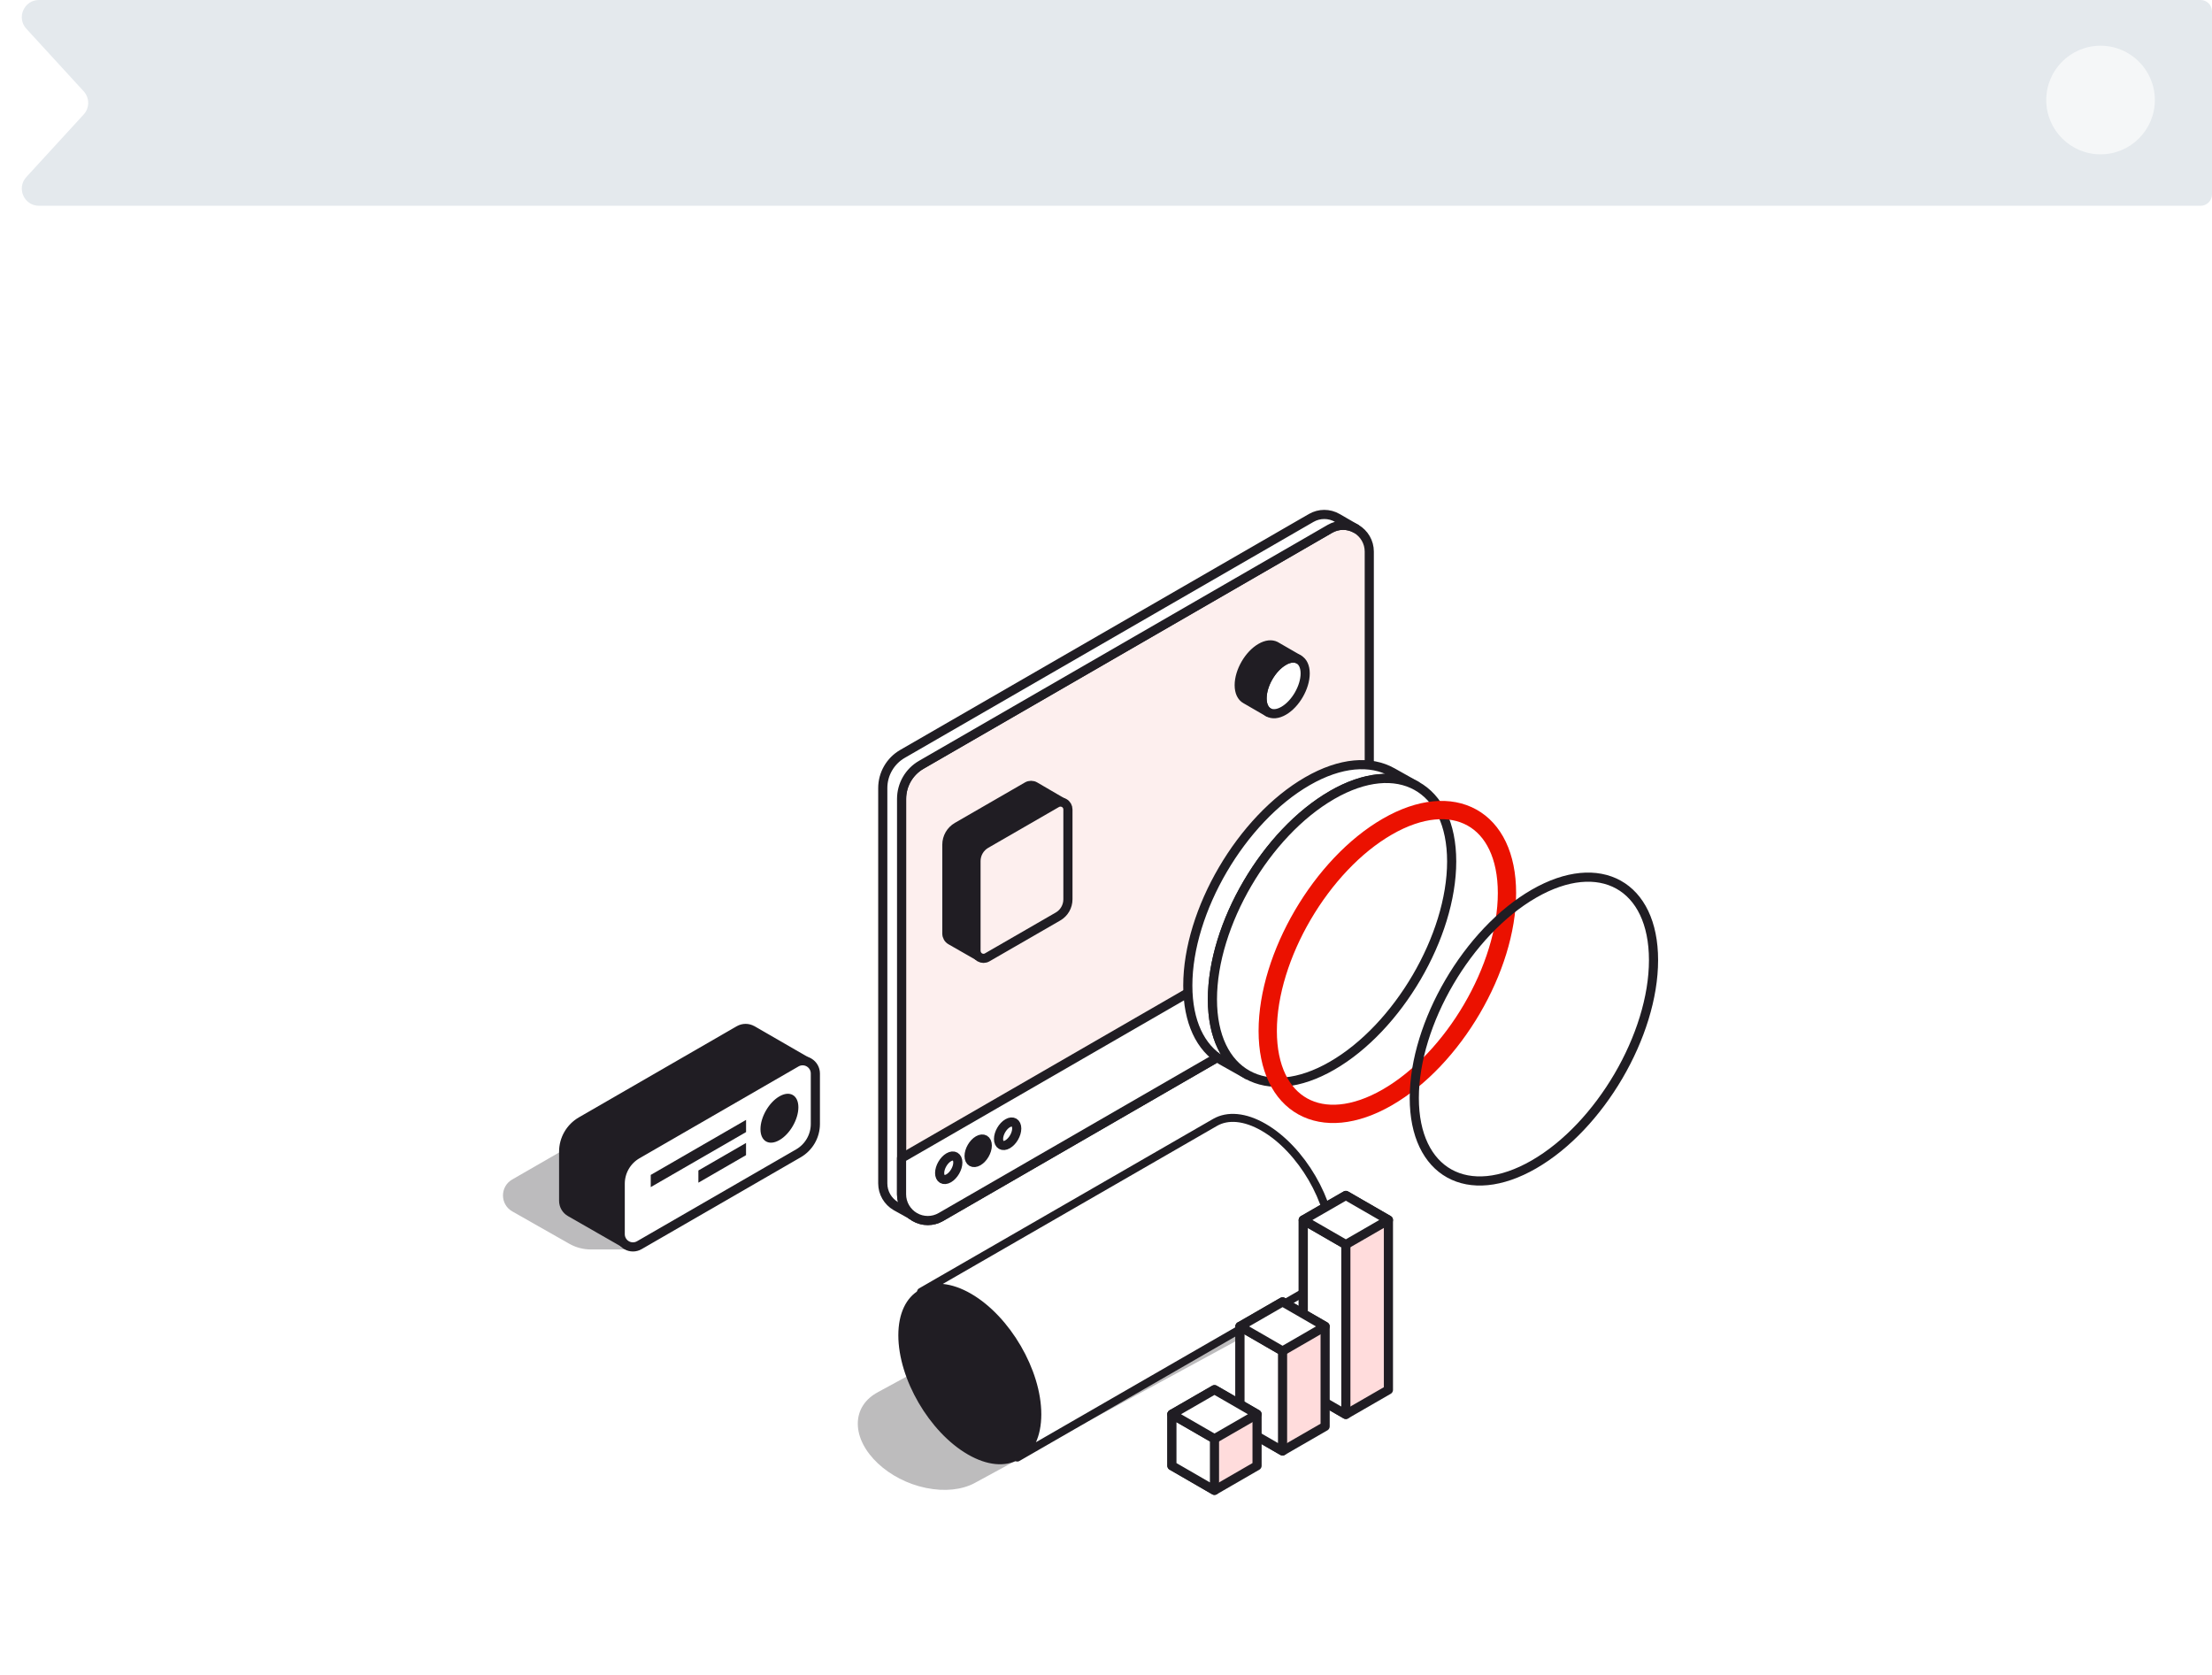 <?xml version="1.0" encoding="UTF-8"?>
<svg xmlns="http://www.w3.org/2000/svg" width="387" height="293" viewBox="0 0 387 293" fill="none">
  <g clip-path="url(#clip0_7920_7568)">
    <path d="M4.608 5.027C2.844 3.103 4.209 0 6.82 0H385C386.105 0 387 0.895 387 2V18V34C387 35.105 386.105 36 385 36H6.82C4.209 36 2.844 32.897 4.608 30.973L14.642 20.027C15.693 18.88 15.693 17.12 14.642 15.973L4.608 5.027Z" fill="#E4E9ED"></path>
    <circle cx="367.5" cy="17.5" r="9.5" fill="#F5F7F8"></circle>
    <g filter="url(#filter0_d_7920_7568)">
      <rect y="56" width="387" height="237" rx="16" fill="white"></rect>
      <path opacity="0.3" fill-rule="evenodd" clip-rule="evenodd" d="M109.279 218.589H103.39C102.049 218.589 100.739 218.244 99.571 217.578L89.628 211.932C87.464 210.701 87.456 207.596 89.612 206.349L119.512 189.129C120.382 188.627 121.441 188.564 122.374 188.957L136.065 194.767C138.394 195.755 138.723 198.931 136.637 200.374L111.106 218.009C110.572 218.378 109.929 218.581 109.279 218.581V218.589Z" fill="#201D23"></path>
      <path fill-rule="evenodd" clip-rule="evenodd" d="M131.602 180.229C130.889 179.821 130.01 179.821 129.297 180.229C122.624 184.087 108.046 192.501 101.679 196.171C99.782 197.269 98.613 199.292 98.613 201.487V210.066C98.613 210.889 99.052 211.65 99.766 212.057C100.354 212.395 107.027 216.213 109.309 217.523C108.807 217.092 108.509 216.456 108.509 215.774V207.196C108.509 205 109.678 202.977 111.575 201.879C117.935 198.21 132.512 189.788 139.193 185.938C139.89 185.53 140.753 185.53 141.459 185.914L131.602 180.221V180.229Z" fill="#201D23"></path>
      <path d="M131.602 180.229C130.889 179.821 130.01 179.821 129.297 180.229C122.624 184.087 108.046 192.501 101.679 196.171C99.782 197.269 98.613 199.292 98.613 201.487V210.066C98.613 210.889 99.052 211.65 99.766 212.057C100.354 212.395 107.027 216.213 109.309 217.523C108.807 217.092 108.509 216.456 108.509 215.774V207.196C108.509 205 109.678 202.977 111.575 201.879C117.935 198.21 132.512 189.788 139.193 185.938C139.89 185.53 140.753 185.53 141.459 185.914L131.602 180.221V180.229Z" stroke="#201D23" stroke-width="1.6" stroke-linecap="round" stroke-linejoin="round"></path>
      <path fill-rule="evenodd" clip-rule="evenodd" d="M108.51 215.915C108.51 216.707 108.933 217.444 109.623 217.844C110.313 218.244 111.16 218.244 111.85 217.844C118.508 214.002 133.336 205.439 139.679 201.777C141.514 200.719 142.651 198.758 142.651 196.633V187.804C142.651 187.012 142.228 186.275 141.538 185.875C140.848 185.475 140.001 185.475 139.311 185.875C132.653 189.717 117.825 198.28 111.482 201.942C109.647 203.001 108.51 204.961 108.51 207.086C108.51 209.674 108.51 213.226 108.51 215.915Z" fill="white"></path>
      <path d="M108.51 215.915C108.51 216.707 108.933 217.444 109.623 217.844C110.313 218.244 111.16 218.244 111.85 217.844C118.508 214.002 133.336 205.439 139.679 201.777C141.514 200.719 142.651 198.758 142.651 196.633V187.804C142.651 187.012 142.228 186.275 141.538 185.875C140.848 185.475 140.001 185.475 139.311 185.875C132.653 189.717 117.825 198.28 111.482 201.942C109.647 203.001 108.51 204.961 108.51 207.086C108.51 209.674 108.51 213.226 108.51 215.915Z" stroke="#201D23" stroke-width="1.6" stroke-linecap="round" stroke-linejoin="round"></path>
      <path fill-rule="evenodd" clip-rule="evenodd" d="M139.681 193.716C139.681 195.833 138.199 198.405 136.364 199.456C134.537 200.515 133.047 199.652 133.047 197.543C133.047 195.434 134.529 192.854 136.364 191.803C138.191 190.744 139.681 191.607 139.681 193.716Z" fill="#201D23"></path>
      <path fill-rule="evenodd" clip-rule="evenodd" d="M113.85 207.682L130.528 198.053V195.92L113.85 205.549V207.682Z" fill="#201D23"></path>
      <path fill-rule="evenodd" clip-rule="evenodd" d="M122.186 206.906L130.521 202.091V199.958L122.186 204.773V206.906Z" fill="#201D23"></path>
      <path fill-rule="evenodd" clip-rule="evenodd" d="M157.729 208.937C157.729 210.575 158.607 212.089 160.026 212.912C161.445 213.735 163.194 213.735 164.613 212.912C181.355 203.244 223.745 178.771 236.119 171.627C238.244 170.396 239.561 168.122 239.561 165.668V96.491C239.561 94.852 238.683 93.338 237.264 92.515C235.845 91.692 234.096 91.692 232.677 92.515C215.935 102.184 173.545 126.657 161.171 133.8C159.046 135.031 157.729 137.305 157.729 139.76V208.937Z" fill="#FDEFEE"></path>
      <path d="M157.729 208.937C157.729 210.575 158.607 212.089 160.026 212.912C161.445 213.735 163.194 213.735 164.613 212.912C181.355 203.244 223.745 178.771 236.119 171.627C238.244 170.396 239.561 168.122 239.561 165.668V96.491C239.561 94.852 238.683 93.338 237.264 92.515C235.845 91.692 234.096 91.692 232.677 92.515C215.935 102.184 173.545 126.657 161.171 133.8C159.046 135.031 157.729 137.305 157.729 139.76V208.937Z" stroke="#201D23" stroke-width="1.6" stroke-linecap="round" stroke-linejoin="round"></path>
      <path fill-rule="evenodd" clip-rule="evenodd" d="M237.172 92.46C237.172 92.46 235.4 91.433 233.981 90.618C232.561 89.794 230.813 89.794 229.394 90.618C212.652 100.286 170.261 124.759 157.888 131.895C155.763 133.126 154.445 135.4 154.445 137.862V207.039C154.445 208.678 155.324 210.191 156.743 211.015C157.496 211.446 158.601 212.057 159.479 212.536C158.39 211.673 157.739 210.356 157.739 208.937V139.76C157.739 137.297 159.056 135.023 161.181 133.8C173.555 126.657 215.945 102.184 232.687 92.515C234.075 91.715 235.776 91.692 237.18 92.46H237.172Z" fill="white"></path>
      <path d="M237.172 92.46C237.172 92.46 235.4 91.433 233.981 90.618C232.561 89.794 230.813 89.794 229.393 90.618C212.652 100.286 170.261 124.759 157.888 131.895C155.763 133.126 154.445 135.4 154.445 137.862V207.039C154.445 208.678 155.324 210.191 156.743 211.015C157.496 211.446 158.601 212.057 159.479 212.536C158.39 211.673 157.739 210.356 157.739 208.937V139.76C157.739 137.297 159.056 135.023 161.181 133.8C173.555 126.657 215.945 102.184 232.687 92.515C234.075 91.715 235.776 91.692 237.18 92.46H237.172Z" stroke="#201D23" stroke-width="1.6" stroke-linecap="round" stroke-linejoin="round"></path>
      <path fill-rule="evenodd" clip-rule="evenodd" d="M157.729 208.936C157.729 210.575 158.607 212.089 160.026 212.912C161.445 213.735 163.194 213.735 164.613 212.912C181.355 203.244 223.745 178.771 236.119 171.627C238.244 170.396 239.561 168.122 239.561 165.668V155.372L157.729 202.616V208.929V208.936Z" fill="white"></path>
      <path d="M157.729 208.936C157.729 210.575 158.607 212.089 160.026 212.912C161.445 213.735 163.194 213.735 164.613 212.912C181.355 203.244 223.745 178.771 236.119 171.627C238.244 170.396 239.561 168.122 239.561 165.668V155.372L157.729 202.616V208.929V208.936Z" stroke="#201D23" stroke-width="1.6" stroke-linecap="round" stroke-linejoin="round"></path>
      <path fill-rule="evenodd" clip-rule="evenodd" d="M181.067 137.58C180.651 137.337 180.133 137.337 179.718 137.58C174.95 140.332 172.002 142.034 167.462 144.653C166.348 145.296 165.658 146.487 165.658 147.773V163.331C165.658 163.809 165.917 164.264 166.333 164.499C166.631 164.672 170.512 166.891 171.218 167.291C170.928 167.032 170.755 166.663 170.755 166.271V150.714C170.755 149.428 171.445 148.236 172.559 147.593C177.099 144.974 180.039 143.273 184.815 140.52C185.144 140.324 185.544 140.285 185.905 140.403C185.905 140.403 181.49 137.815 181.067 137.58Z" fill="#201D23"></path>
      <path d="M181.067 137.58C180.651 137.337 180.133 137.337 179.718 137.58C174.95 140.332 172.002 142.034 167.462 144.653C166.348 145.296 165.658 146.487 165.658 147.773V163.331C165.658 163.809 165.917 164.264 166.333 164.499C166.631 164.672 170.512 166.891 171.218 167.291C170.928 167.032 170.755 166.663 170.755 166.271V150.714C170.755 149.428 171.445 148.236 172.559 147.593C177.099 144.974 180.039 143.273 184.815 140.52C185.144 140.324 185.544 140.285 185.905 140.403C185.905 140.403 181.49 137.815 181.067 137.58Z" stroke="#201D23" stroke-width="1.6" stroke-linecap="round" stroke-linejoin="round"></path>
      <path fill-rule="evenodd" clip-rule="evenodd" d="M170.764 166.35C170.764 166.82 171.015 167.252 171.415 167.487C171.822 167.722 172.316 167.722 172.716 167.487C175.884 165.66 182.071 162.084 185.098 160.343C186.18 159.724 186.839 158.571 186.839 157.324V141.618C186.839 141.147 186.595 140.716 186.188 140.489C185.78 140.254 185.286 140.254 184.878 140.489C181.71 142.316 175.523 145.892 172.497 147.632C171.422 148.252 170.756 149.405 170.756 150.643V166.35H170.764Z" fill="#FDEFEE"></path>
      <path d="M170.764 166.35C170.764 166.82 171.015 167.252 171.415 167.487C171.822 167.722 172.316 167.722 172.716 167.487C175.884 165.66 182.071 162.084 185.098 160.343C186.18 159.724 186.839 158.571 186.839 157.324V141.618C186.839 141.147 186.595 140.716 186.188 140.489C185.78 140.254 185.286 140.254 184.878 140.489C181.71 142.316 175.523 145.892 172.497 147.632C171.422 148.252 170.756 149.405 170.756 150.643V166.35H170.764Z" stroke="#201D23" stroke-width="1.6" stroke-linecap="round" stroke-linejoin="round"></path>
      <path fill-rule="evenodd" clip-rule="evenodd" d="M177.883 197.425C177.883 198.445 177.169 199.676 176.291 200.185C175.413 200.695 174.699 200.28 174.699 199.268C174.699 198.256 175.413 197.017 176.291 196.508C177.169 195.998 177.883 196.414 177.883 197.425Z" fill="white"></path>
      <path d="M177.883 197.425C177.883 198.445 177.169 199.676 176.291 200.185C175.413 200.695 174.699 200.28 174.699 199.268C174.699 198.256 175.413 197.017 176.291 196.508C177.169 195.998 177.883 196.414 177.883 197.425Z" stroke="#201D23" stroke-width="1.6" stroke-linecap="round" stroke-linejoin="round"></path>
      <path fill-rule="evenodd" clip-rule="evenodd" d="M172.73 200.405C172.73 201.417 172.017 202.655 171.139 203.165C170.26 203.675 169.547 203.259 169.547 202.248C169.547 201.236 170.26 199.997 171.139 199.488C172.017 198.978 172.73 199.393 172.73 200.405Z" fill="#201D23"></path>
      <path d="M172.73 200.405C172.73 201.417 172.017 202.655 171.139 203.165C170.26 203.675 169.547 203.259 169.547 202.248C169.547 201.236 170.26 199.997 171.139 199.488C172.017 198.978 172.73 199.393 172.73 200.405Z" stroke="#201D23" stroke-width="1.6" stroke-linecap="round" stroke-linejoin="round"></path>
      <path fill-rule="evenodd" clip-rule="evenodd" d="M167.578 203.377C167.578 204.388 166.865 205.627 165.986 206.137C165.108 206.647 164.395 206.231 164.395 205.22C164.395 204.208 165.108 202.969 165.986 202.459C166.865 201.95 167.578 202.365 167.578 203.377Z" fill="white"></path>
      <path d="M167.578 203.377C167.578 204.388 166.865 205.627 165.986 206.137C165.108 206.647 164.395 206.231 164.395 205.22C164.395 204.208 165.108 202.969 165.986 202.459C166.865 201.95 167.578 202.365 167.578 203.377Z" stroke="#201D23" stroke-width="1.6" stroke-linecap="round" stroke-linejoin="round"></path>
      <path fill-rule="evenodd" clip-rule="evenodd" d="M228.348 117.819C228.348 120.219 226.662 123.152 224.576 124.351C222.498 125.551 220.805 124.579 220.805 122.171C220.805 119.764 222.491 116.839 224.576 115.639C226.662 114.44 228.348 115.412 228.348 117.819Z" fill="white"></path>
      <path d="M228.348 117.819C228.348 120.219 226.662 123.152 224.576 124.351C222.498 125.551 220.805 124.579 220.805 122.171C220.805 119.764 222.491 116.839 224.576 115.639C226.662 114.44 228.348 115.412 228.348 117.819Z" stroke="#201D23" stroke-width="1.6" stroke-linecap="round" stroke-linejoin="round"></path>
      <path fill-rule="evenodd" clip-rule="evenodd" d="M224.577 115.647C222.5 116.847 220.806 119.772 220.806 122.179C220.806 123.379 221.221 124.218 221.904 124.618L217.944 122.328C217.238 121.944 216.807 121.089 216.807 119.866C216.807 117.459 218.493 114.534 220.578 113.334C221.574 112.754 222.484 112.683 223.158 113.02C223.213 113.052 223.268 113.083 223.323 113.115L227.157 115.326C226.483 114.981 225.573 115.051 224.57 115.632V115.647H224.577Z" fill="#201D23"></path>
      <path d="M224.577 115.647C222.5 116.847 220.806 119.772 220.806 122.179C220.806 123.379 221.221 124.218 221.904 124.618L217.944 122.328C217.238 121.944 216.807 121.089 216.807 119.866C216.807 117.459 218.493 114.534 220.578 113.334C221.574 112.754 222.484 112.683 223.158 113.02C223.213 113.052 223.268 113.083 223.323 113.115L227.157 115.326C226.483 114.981 225.573 115.051 224.57 115.632V115.647H224.577Z" stroke="#201D23" stroke-width="1.6" stroke-linecap="round" stroke-linejoin="round"></path>
      <g opacity="0.3">
        <path fill-rule="evenodd" clip-rule="evenodd" d="M153.628 243.533L205.099 215.578C207.264 214.418 210.267 214.041 213.584 214.716C220.178 216.072 225.534 221.114 225.534 225.968C225.534 228.344 224.248 230.234 222.162 231.394L170.605 259.404L170.574 259.419L170.527 259.443L170.48 259.474C168.315 260.619 165.32 260.988 162.026 260.313C155.432 258.965 150.076 253.923 150.076 249.069C150.076 246.622 151.441 244.685 153.628 243.541V243.533ZM173.969 253.852C173.969 253.852 173.969 253.93 173.969 253.97C173.969 253.97 173.969 253.891 173.969 253.852ZM173.961 253.57C173.961 253.625 173.961 253.672 173.961 253.719C173.961 253.656 173.961 253.585 173.961 253.515V253.57ZM173.334 250.99C173.334 250.99 173.31 250.935 173.295 250.912L173.318 250.966L173.334 250.99ZM172.565 249.539C172.565 249.539 172.597 249.594 172.612 249.618C172.589 249.571 172.558 249.531 172.534 249.484L172.565 249.539ZM171.099 247.665C171.06 247.618 171.013 247.571 170.966 247.524L171.06 247.618L171.099 247.665ZM170.229 246.803C170.174 246.748 170.119 246.701 170.064 246.654L170.166 246.748L170.229 246.803ZM172.424 249.32C172.424 249.32 172.448 249.351 172.463 249.375L172.424 249.32C172.424 249.32 172.401 249.281 172.393 249.265L172.424 249.32Z" fill="#201D23"></path>
      </g>
      <path fill-rule="evenodd" clip-rule="evenodd" d="M161.141 226.007L212.612 196.343C214.776 195.112 217.779 195.308 221.096 197.229C227.691 201.048 233.046 210.222 233.046 217.719C233.046 221.389 231.76 223.968 229.675 225.207L177.984 254.997C180.148 253.789 181.481 251.17 181.481 247.43C181.481 239.941 176.133 230.759 169.539 226.94C166.269 225.051 163.305 224.831 161.141 226.007Z" fill="white"></path>
      <path d="M161.141 226.007L212.612 196.343C214.776 195.112 217.779 195.308 221.096 197.229C227.691 201.048 233.046 210.222 233.046 217.719C233.046 221.389 231.76 223.968 229.675 225.207L177.984 254.997C180.148 253.789 181.481 251.17 181.481 247.43C181.481 239.941 176.133 230.759 169.539 226.94C166.269 225.051 163.305 224.831 161.141 226.007Z" stroke="#201D23" stroke-width="1.4" stroke-linecap="round" stroke-linejoin="round"></path>
      <path fill-rule="evenodd" clip-rule="evenodd" d="M169.538 226.94C176.133 230.759 181.481 239.941 181.481 247.43C181.481 254.918 176.133 257.906 169.538 254.087C162.944 250.276 157.588 241.094 157.588 233.606C157.588 226.117 162.944 223.122 169.538 226.94Z" fill="#201D23"></path>
      <path d="M169.538 226.94C176.133 230.759 181.481 239.941 181.481 247.43C181.481 254.918 176.133 257.906 169.538 254.087C162.944 250.276 157.588 241.094 157.588 233.606C157.588 226.117 162.944 223.122 169.538 226.94Z" stroke="#201D23" stroke-width="0.84" stroke-linecap="round" stroke-linejoin="round"></path>
      <path fill-rule="evenodd" clip-rule="evenodd" d="M228.014 213.437V243.149L235.463 247.446L242.912 243.149V213.437L235.463 209.14L228.014 213.437Z" fill="#FFDCDC"></path>
      <path d="M228.014 213.437V243.149L235.463 247.446L242.912 243.149V213.437L235.463 209.14L228.014 213.437Z" stroke="#201D23" stroke-width="1.6" stroke-linecap="round" stroke-linejoin="round"></path>
      <path fill-rule="evenodd" clip-rule="evenodd" d="M228.014 243.156L235.463 247.454V217.742L228.014 213.445V243.156Z" fill="white"></path>
      <path d="M228.014 243.156L235.463 247.454V217.742L228.014 213.445V243.156Z" stroke="#201D23" stroke-width="1.6" stroke-linecap="round" stroke-linejoin="round"></path>
      <path fill-rule="evenodd" clip-rule="evenodd" d="M228.014 213.437L235.463 217.735L242.912 213.437L235.463 209.14L228.014 213.437Z" fill="white"></path>
      <path d="M228.014 213.437L235.463 217.735L242.912 213.437L235.463 209.14L228.014 213.437Z" stroke="#201D23" stroke-width="1.6" stroke-linecap="round" stroke-linejoin="round"></path>
      <path fill-rule="evenodd" clip-rule="evenodd" d="M216.939 232.053V249.539L224.389 253.836L231.838 249.539V232.053L224.389 227.756L216.939 232.053Z" fill="#FFDCDC"></path>
      <path d="M216.939 232.053V249.539L224.389 253.836L231.838 249.539V232.053L224.389 227.756L216.939 232.053Z" stroke="#201D23" stroke-width="1.6" stroke-linecap="round" stroke-linejoin="round"></path>
      <path fill-rule="evenodd" clip-rule="evenodd" d="M216.939 249.539L224.389 253.844V236.358L216.939 232.053V249.539Z" fill="white"></path>
      <path d="M216.939 249.539L224.389 253.844V236.358L216.939 232.053V249.539Z" stroke="#201D23" stroke-width="1.6" stroke-linecap="round" stroke-linejoin="round"></path>
      <path fill-rule="evenodd" clip-rule="evenodd" d="M216.939 232.053L224.389 236.358L231.838 232.053L224.389 227.756L216.939 232.053Z" fill="white"></path>
      <path d="M216.939 232.053L224.389 236.358L231.838 232.053L224.389 227.756L216.939 232.053Z" stroke="#201D23" stroke-width="1.6" stroke-linecap="round" stroke-linejoin="round"></path>
      <path fill-rule="evenodd" clip-rule="evenodd" d="M205.029 247.414V256.424L212.479 260.729L219.928 256.424V247.414L212.479 243.117L205.029 247.414Z" fill="#FFDCDC"></path>
      <path d="M205.029 247.414V256.424L212.479 260.729L219.928 256.424V247.414L212.479 243.117L205.029 247.414Z" stroke="#201D23" stroke-width="1.6" stroke-linecap="round" stroke-linejoin="round"></path>
      <path fill-rule="evenodd" clip-rule="evenodd" d="M205.029 256.424L212.479 260.729V251.719L205.029 247.422V256.432V256.424Z" fill="white"></path>
      <path d="M205.029 256.424L212.479 260.729V251.719L205.029 247.422V256.432V256.424Z" stroke="#201D23" stroke-width="1.6" stroke-linecap="round" stroke-linejoin="round"></path>
      <path fill-rule="evenodd" clip-rule="evenodd" d="M205.029 247.414L212.479 251.711L219.928 247.414L212.479 243.117L205.029 247.414Z" fill="white"></path>
      <path d="M205.029 247.414L212.479 251.711L219.928 247.414L212.479 243.117L205.029 247.414Z" stroke="#201D23" stroke-width="1.6" stroke-linecap="round" stroke-linejoin="round"></path>
      <path d="M233.046 139.085C221.496 145.743 212.117 161.755 212.117 174.826C212.117 181.358 214.462 185.93 218.242 188.031L213.717 185.491C210.063 183.334 207.812 178.818 207.812 172.411C207.812 159.34 217.191 143.327 228.741 136.67C234.552 133.322 239.805 132.977 243.601 135.117L247.741 137.439C243.961 135.392 238.77 135.776 233.046 139.077V139.085Z" fill="white" stroke="#201D23" stroke-width="1.6" stroke-linecap="round" stroke-linejoin="round"></path>
      <path d="M253.977 150.706C253.977 163.778 244.598 179.79 233.048 186.447C221.497 193.105 212.119 187.89 212.119 174.826C212.119 161.763 221.497 145.743 233.048 139.085C244.598 132.428 253.977 137.635 253.977 150.706Z" fill="white" stroke="#201D23" stroke-width="1.6" stroke-linecap="round" stroke-linejoin="round"></path>
      <path d="M263.652 156.234C263.652 169.306 254.274 185.318 242.724 191.976C231.173 198.633 221.795 193.418 221.795 180.355C221.795 167.291 231.173 151.271 242.724 144.613C254.274 137.956 263.652 143.163 263.652 156.234Z" stroke="#EB1100" stroke-width="3.2" stroke-linecap="round" stroke-linejoin="round"></path>
      <path d="M289.293 167.973C289.293 181.045 279.915 197.057 268.364 203.714C256.814 210.371 247.436 205.157 247.436 192.093C247.436 179.029 256.814 163.009 268.364 156.352C279.915 149.695 289.293 154.901 289.293 167.973Z" stroke="#201D23" stroke-width="1.6" stroke-linecap="round" stroke-linejoin="round"></path>
    </g>
  </g>
  <defs>
    <filter id="filter0_d_7920_7568" x="-60" y="-4" width="507" height="357" filterUnits="userSpaceOnUse" color-interpolation-filters="sRGB">
      <feFlood flood-opacity="0" result="BackgroundImageFix"></feFlood>
      <feColorMatrix in="SourceAlpha" type="matrix" values="0 0 0 0 0 0 0 0 0 0 0 0 0 0 0 0 0 0 127 0" result="hardAlpha"></feColorMatrix>
      <feOffset></feOffset>
      <feGaussianBlur stdDeviation="30"></feGaussianBlur>
      <feComposite in2="hardAlpha" operator="out"></feComposite>
      <feColorMatrix type="matrix" values="0 0 0 0 0.101 0 0 0 0 0.043 0 0 0 0 0.147 0 0 0 0.02 0"></feColorMatrix>
      <feBlend mode="normal" in2="BackgroundImageFix" result="effect1_dropShadow_7920_7568"></feBlend>
      <feBlend mode="normal" in="SourceGraphic" in2="effect1_dropShadow_7920_7568" result="shape"></feBlend>
    </filter>
    <clipPath id="clip0_7920_7568">
      <rect width="387" height="293" fill="white"></rect>
    </clipPath>
  </defs>
</svg>
